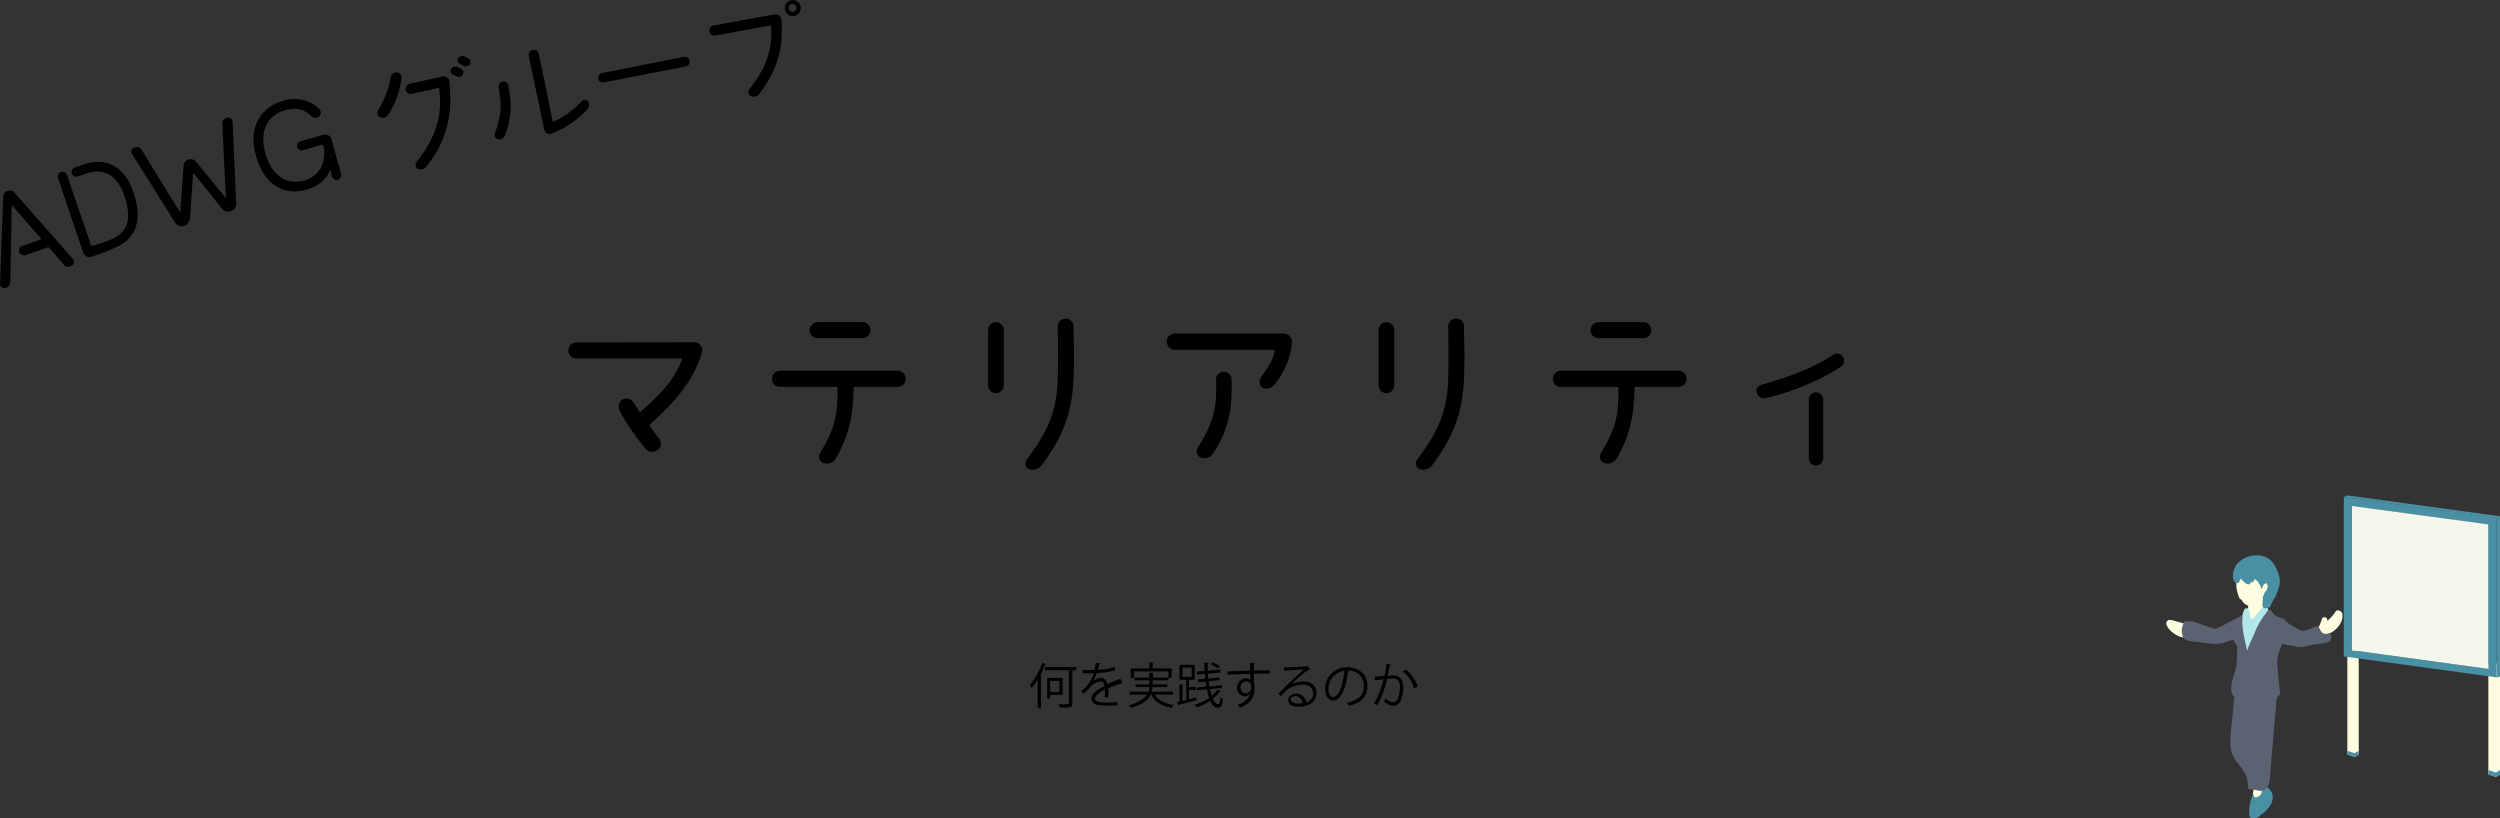 <?xml version="1.0" encoding="utf-8"?>
<!-- Generator: Adobe Illustrator 28.0.0, SVG Export Plug-In . SVG Version: 6.00 Build 0)  -->
<svg version="1.1" id="レイヤー_1" xmlns="http://www.w3.org/2000/svg" xmlns:xlink="http://www.w3.org/1999/xlink" x="0px"
	 y="0px" viewBox="0 0 922 301.8" style="enable-background:new 0 0 922 301.8;" xml:space="preserve">
<rect x="0" y="0" width="922" height="301.8" fill="#333333" stroke="none"/>
<style type="text/css">
	.st0{fill:#FFFCDF;}
	.st1{fill:#4A90A4;}
	.st2{fill:#F3F7ED;}
	.st3{fill:#B3E7EA;}
	.st4{fill:#5B6271;}
</style>
<g>
	<polygon class="st0" points="922,285.6 920.5,286.5 917.7,285.6 917.7,244.6 922,244.6 	"/>
	<polygon class="st1" points="917.7,285.6 920.5,286.5 922,285.6 922,284 920.5,284.9 917.7,284 	"/>
	<polygon class="st0" points="869.9,278.2 868.4,279.1 865.7,278.2 865.7,237.4 869.9,237.4 	"/>
	<polygon class="st1" points="865.7,278.4 868.4,279.3 869.9,278.4 869.9,276.9 868.4,277.8 865.7,276.9 	"/>
	<path class="st1" d="M864.4,183.3v2.8v53.2v2.8l56.3,7.7v-2.8v-53.2v-2.8L864.4,183.3z M917.7,246.7l-50.3-6.9v-53.2l50.3,6.9
		V246.7z"/>
	<polygon class="st2" points="867.4,186.6 917.7,193.4 917.7,246.7 867.4,239.8 	"/>
	<polygon class="st1" points="865.7,182.7 864.4,183.3 920.7,191.1 920.7,200.6 920.7,249.9 922,249.5 922,200.6 922,190.4 	"/>
	<path class="st0" d="M837.5,219.9c0.9-1.6,1.1-3.5,0.5-5.3c-0.2-0.6-0.5-1.1-0.8-1.6c0-0.2-0.1-0.4-0.1-0.6c-0.3-1-0.9-1.8-1.7-2.4
		c-1.6-1.3-3.8-1.8-5.8-1.4c-1.1,0.2-1.9,0.7-2.5,1.4c-3.3,2.1-2.6,7.6-1.2,10.6c0.1,0.3,0.4,0.4,0.7,0.5c0.6,1.1,1.5,2,2.6,2.3
		c-0.8,3.3-1.2,8.1,3.1,8.6c1.7,0.2,3.4-0.8,3.8-2.5c0.2-0.7,0-1.5-0.4-2.1c-0.6-0.8-1.3-1.1-1.2-2.3
		C834.7,222.9,836.5,221.5,837.5,219.9z"/>
	<path class="st0" d="M807.1,232.5c-0.1-0.1-0.3-0.1-0.4-0.2c0.1,0,0.1-0.1,0.2-0.1c0.4-0.3,0.5-1,0.2-1.4c-0.2-0.4-0.6-0.6-1-0.7
		c-0.7-0.2-1.5-0.4-2.2-0.6c-0.7-0.2-1.5-0.4-2.2-0.6c-0.7-0.2-1.5-0.5-2.1-0.1c-1.6,0.9,0,2.9,0.9,3.8c0.9,0.9,2,1.6,3.2,2.1
		c1.2,0.5,3.1,0.7,3.8-0.7C807.7,233.4,807.6,232.7,807.1,232.5z"/>
	<path class="st0" d="M862.2,225.1c-0.4,0-0.7,0.2-0.9,0.5c-0.8,1.3-1.8,2.4-3,3.4c0-0.1,0-0.2,0-0.4c0-1.1-1.7-1.4-2-0.3
		c-0.4,1.5-1.1,3-2,4.3c-0.1,0-0.2,0-0.3,0.1c-1.3,0.3-0.7,2.2,0.5,1.9c0.4-0.1,0.9-0.2,1.3-0.3c0.7,0.1,1.4-0.1,2-0.4
		c0.1,0,0.1,0,0.2,0c2-0.4,3.8-1.8,4.9-3.6C863.9,228.9,864.9,225.3,862.2,225.1z"/>
	<path class="st0" d="M834.8,292.5c-0.2-0.7-0.4-1.3-0.5-2c-0.1-0.6-0.2-1.3-0.3-1.9c0-0.4-0.3-0.8-0.6-0.9c-0.1-0.5-0.5-0.8-1-0.8
		c-0.6,0-1,0.5-1,1c-0.1,1.3-0.2,2.6-0.4,3.9c-0.1,0.6-0.1,1.3-0.2,1.9c0,0.5-0.1,1.1,0,1.6c0.2,0.6,0.6,1.1,1.2,1.3
		c0.7,0.2,1.4-0.1,1.9-0.6C835.1,295.1,835.1,293.7,834.8,292.5z"/>
	<path class="st1" d="M835.1,289.9c-0.5-0.2-1.2,0.3-1.1,0.8c0.1,0.6,0.1,1.1,0.1,1.7c-0.6,1.7-3.4,2.4-2.8,0.6
		c-0.6,0.1-1.2,1.8-1.6,3.8c-0.4,2.3-0.2,4.7,0.3,4.8c2.8,0.7,3.8-1.1,4.1-1.5c0.2,0,0.5,0,0.7-0.2c1.6-1.6,3.3-3.4,3.4-5.6
		C838.3,292.4,837.2,290.6,835.1,289.9z"/>
	<path class="st3" d="M837.3,226c-0.4-0.6-0.8-0.9-0.9-1.6c-0.1-0.6-1-1-1.5-0.6c-1.8,1.3-2.8,3.4-4.5,4.7c-0.5-1-0.7-2.1-0.8-3.2
		c-0.1-1.3-2.1-1.3-2,0c0,0,0,0,0,0c-0.1,0.1-0.3,0.3-0.3,0.5c-0.1,0.4-0.2,1.3-0.6,1.5c-0.5,0.3-1,0.3-1.4,0.9
		c-0.6,1-0.2,2.3,0,3.3c0.7,2.6,1.5,5.2,2.7,7.6c0.4,0.9,1.1,2.6,2.1,2.9c1.4,0.5,1.8-1.4,2.1-2.4c0.9-2.6,2.1-5.1,3.5-7.4
		c0.8-1.3,1.3-2.7,1.7-4.1C837.6,227.4,837.7,226.6,837.3,226z"/>
	<g>
		<path class="st1" d="M838.1,207.4c-3.1-4.1-10.4-3-13.2,0.8c-0.8,1.1-1.3,2.4-1.4,3.7c-0.1,1.2,0.1,2.9,1.5,3.2
			c0.9,0.2,1.2-1.6,1.2-1.6c0,0,0,0,0,0c0,0,0,0,0,0c0.1,0,0.1,0,0.2-0.1c0,0,1.3,1.6,2.3,2c0.4,0.2,0.9,0.2,1.2-0.2
			c0.1-0.1,0.2-0.3,0.2-0.5c0.1,0,0.3,0,0.4,0c0.1,0,0.3,0,0.4-0.1c0.1-0.1,0.2-0.1,0.3-0.3c0.1-0.1,0.1-0.2,0.2-0.3
			c0-0.2,0-0.4,0-0.5c0.3,0.1,1.4,1,1.5,1.3c0.1,0.6,0.6,0.6,0.7,1.2c0.1,0.4,0.5,1.3,0.5,1.3s0.5-1,0.5-1.2c0,0,0.2-0.6,0.8-0.9
			s0.8,0.4,0.8,0.4c0,0,0,0,0,0c0,0,0,0,0,0c0,0,0,0,0,0c0,0,0,0,0,0c0,0,0,0,0,0c0,0,0,0,0,0c0,0,0,0,0,0.1c0,0.1,0.1,0.3,0.1,0.4
			c0,0.1,0,0.2,0,0.3c0,0,0,0,0,0c0,0,0,0.1,0,0.1c0,0.2-0.1,0.4-0.2,0.6c0,0,0,0,0,0.1c0,0,0-0.1,0,0c0,0,0,0,0,0c0,0,0,0,0,0
			c0,0,0,0,0,0c0,0.1-0.1,0.2-0.1,0.3c0,0.1-0.1,0.2-0.2,0.3c0,0.1-0.1,0.1-0.1,0.2c0,0,0,0,0,0c0,0,0,0,0,0c0,0,0,0,0,0
			c0,0.1,0,0,0,0c-0.1,0.1-0.4,0.4-0.4,0.4c-0.2,0.2-0.3,0.5-0.3,0.9c-0.2,0.2-0.4,0.5-0.4,0.8c-0.1,1.1-0.2,2.2-0.2,3.3
			c0,0.5,0.5,1,1,1c0.2,0,0.3-0.1,0.5-0.1c0.1,0,0.2-0.1,0.3-0.1c0.1-0.1,0.2-0.1,0.4-0.2c0,0,0,0,0,0c0.6,0.4,0.8-0.7,1.1-1.3
			c0.5-1.4,1.4-2.2,1.9-3.6c0.5-1.3,1-2.7,1.2-4.1C840.9,212.3,839.7,209.5,838.1,207.4z"/>
		<path class="st1" d="M835.9,217.3C835.9,217.3,835.9,217.3,835.9,217.3C835.9,217.3,835.9,217.3,835.9,217.3
			C835.9,217.3,835.9,217.3,835.9,217.3z"/>
		<polygon class="st1" points="835.5,218 835.5,218 835.5,218 		"/>
		<path class="st1" d="M836.1,215.6C836.1,215.6,836.1,215.6,836.1,215.6C836.1,215.6,836.1,215.6,836.1,215.6z"/>
	</g>
	<path class="st4" d="M859.1,233.6c-2.6,0.6-2.9-0.4-3.8-2.1c-0.3-0.5-0.9-0.6-1.4-0.4c-1,0.5-2,0.9-3,1.2c-0.5,0.1-1,0.3-1.6,0.4
		c-0.7,0.1-1.1-0.3-1.7-0.6c-1-0.6-2-1.2-3-1.8c-0.4-0.3-0.8-0.5-1.1-0.8c-0.1-0.1-0.1-0.1-0.2-0.1c-0.4-0.6-0.9-1.2-1.6-1.4
		c-0.7-0.3-1.5-0.3-2.1-0.7c-0.8-0.5-1.4-1.1-1.8-1.9c-0.5-0.9-1.6-0.5-1.8,0.3c-2,2.5-3.6,5.2-4.7,8.2c-0.6,1.6-2.2,4.4-2.5,6.1
		c0,0-2.2-7.9-1.8-11.6c0.1-0.7,0.1-1.7-0.4-1.3c-0.3,0.2-0.6,0.4-0.9,0.6c-0.2,0-0.4,0-0.6,0.1c-1.7,1-3.4,1.9-5.2,2.8
		c-0.8,0.4-1.5,0.8-2.3,1.1c-1,0.4-2-0.2-3-0.5c-1.8-0.6-3.7-1.3-5.5-1.9c-0.6-0.2-1.4-0.2-2.1,0c-0.4-0.4-1.2-0.5-1.5,0.2
		c-0.9,1.6-1.1,3.4-0.5,5.2c0.1,0.2,0.2,0.3,0.3,0.5c0,0,0,0,0,0.1c1.4,1.4,3.9,1.3,5.7,1.5c2.4,0.3,4.9,0.9,7.3,0.6
		c1.1-0.1,2.4-0.4,3.5-1c0.6-0.1,1.2-0.3,1.8-0.5c0.5,0.8,0.9,1.6,1.5,2.3c0,2.5-0.1,5.1-0.3,7.6c-0.7,2.4-1.6,4.8-1.9,7.3
		c-0.2,1.4,0.1,2.9,1.1,3.9c-0.3,2.8-0.5,5.6-0.8,8.5c-0.3,3.1-0.8,6.3-0.6,9.4c0.2,2.7,1.2,4.9,3,7c2.1,2.5,3.6,4.9,3.4,8.3
		c0,0.5,0.5,1.1,1,1c1.4-0.2,2.7,0.6,4.1,0.4c1.3-0.2,2.1-1,2.6-2.2c0.5-1.4,0.5-3.1,0.6-4.7c0.2-2,0.3-4,0.5-6
		c0.3-3.8,0.7-7.6,1-11.4c0.2-2,0.3-4,0.5-6c0.1-1.3-0.1-4,1.1-4.8c0.3-0.2,0.5-0.5,0.5-0.9c-0.3-2.5-0.5-5-0.8-7.5
		c-0.2-2.3-0.5-4.7,0.2-7c0.4-1.3,1.1-2.5,1.3-3.7c1.1,0.3,2.3,0.5,3.4,0.7c1.6,0.3,3.3,0.8,5,0.4c0.8-0.2,1.5-0.5,2.3-0.6
		c0.8-0.2,1.6-0.3,2.5-0.4c1.6-0.2,2.7-0.3,4.3-0.9C859.8,236.3,860.2,233.8,859.1,233.6z"/>
</g>
<g>
	<path d="M239.8,156.4c-0.2,0.2-0.2,0.5-0.1,0.8c0.6,0.8,2,2.9,3.4,4.6c1,1.3,0.8,3.2-0.6,4.2c-1.4,1-3.4,0.8-4.5-0.6
		c-3.5-4.2-7.3-9.7-9.4-13.8c-0.8-1.5-0.5-3.5,1-4.3c1.4-0.8,3.5-0.1,4.2,1.4c0.5,0.9,1.4,2.2,1.9,3c0.1,0.2,0.4,0.3,0.6,0.1
		c9.3-8.1,12.8-13,15.2-19.1c0.1-0.2-0.1-0.5-0.4-0.5c-4.3,0-30,0-38.5,0c-1.6,0-3-1.3-3-2.9c0-1.7,1.4-3,3-3l43.6-0.1
		c1.7,0,3.2,1.9,2.7,3.6C256.2,139.9,248.6,148.7,239.8,156.4z"/>
	<path d="M302.5,166.9c6-9.6,6.4-15,6.4-23.7c0-0.3-0.2-0.5-0.5-0.5c-2.9,0-15.2,0-20.7,0c-1.7,0-3-1.3-3-3c0-1.6,1.3-3,3-3H331
		c1.7,0,3,1.4,3,3c0,1.7-1.3,3-3,3c-4.5,0-13.2,0-15.7,0c-0.3,0-0.5,0.2-0.5,0.5c-0.2,5.6-0.2,15.1-6.5,25.8c-0.9,1.7-3,2.4-4.8,1.7
		C302.1,170.2,301.7,168.3,302.5,166.9z M301.5,118.8h16.6c1.6,0,2.9,1.3,2.9,3c0,1.6-1.3,2.9-2.9,2.9h-16.6c-1.6,0-2.9-1.3-2.9-2.9
		C298.7,120.1,300,118.8,301.5,118.8z"/>
	<path d="M370.2,121.7v20.4c0,1.6-1.3,2.9-2.9,2.9s-2.9-1.3-2.9-2.9v-20.4c0-1.6,1.3-2.9,2.9-2.9S370.2,120.1,370.2,121.7z
		 M396.1,131.7c0,16.1-1.4,25.8-12,40c-1.1,1.4-3,1.9-4.6,1.3c-1.4-0.6-1.7-2.4-0.8-3.6c11.9-15.4,11.5-24.3,11.5-38.6
		c0-2.7,0-6.3-0.1-10.2c-0.1-1.7,1.2-3,2.8-3.1c1.6-0.1,3,1.2,3,2.8C396,124.5,396.1,128.8,396.1,131.7z"/>
	<path d="M470.1,129.5c0.1-0.3-0.1-0.5-0.4-0.5c-4.1,0-28.3,0-36.4,0c-1.7,0-3-1.4-3-3c0-1.7,1.3-3,3-3h40.1c1.9,0,3.4,1.7,3.1,3.7
		c-0.7,5-2.4,10.2-6.6,15.3c-1.1,1.3-3,1.8-4.4,0.9c-1.2-0.9-1.2-2.7-0.3-4C468.4,134.5,469.5,132.5,470.1,129.5z M441.9,164.8
		c5.8-8.9,7-15.4,6.6-24.8c-0.1-1.6,1.2-2.9,2.8-2.9c1.6,0,2.9,1.2,2.9,2.8c0.1,7.1,0.4,16.8-7.1,27.7c-1,1.4-3.2,1.8-4.7,0.9
		C441.2,167.8,441.1,166.1,441.9,164.8z"/>
	<path d="M514.2,121.7v20.4c0,1.6-1.3,2.9-2.9,2.9c-1.6,0-2.9-1.3-2.9-2.9v-20.4c0-1.6,1.3-2.9,2.9-2.9
		C512.9,118.8,514.2,120.1,514.2,121.7z M540.1,131.7c0,16.1-1.4,25.8-12,40c-1.1,1.4-3,1.9-4.6,1.3c-1.4-0.6-1.7-2.4-0.8-3.6
		c11.9-15.4,11.5-24.3,11.5-38.6c0-2.7,0-6.3-0.1-10.2c-0.1-1.7,1.2-3,2.8-3.1c1.6-0.1,3,1.2,3,2.8
		C540,124.5,540.1,128.8,540.1,131.7z"/>
	<path d="M590.5,166.9c6-9.6,6.4-15,6.4-23.7c0-0.3-0.2-0.5-0.5-0.5c-2.9,0-15.2,0-20.7,0c-1.7,0-3-1.3-3-3c0-1.6,1.3-3,3-3H619
		c1.7,0,3,1.4,3,3c0,1.7-1.3,3-3,3c-4.5,0-13.2,0-15.7,0c-0.3,0-0.5,0.2-0.5,0.5c-0.2,5.6-0.2,15.1-6.5,25.8c-0.9,1.7-3,2.4-4.8,1.7
		C590.1,170.2,589.7,168.3,590.5,166.9z M589.5,118.8h16.6c1.6,0,2.9,1.3,2.9,3c0,1.6-1.3,2.9-2.9,2.9h-16.6c-1.6,0-2.9-1.3-2.9-2.9
		C586.7,120.1,588,118.8,589.5,118.8z"/>
	<path d="M649.6,141.9c11.3-3,21-7.3,26.6-11.1c1.2-0.8,2.8-0.4,3.5,0.8c0.8,1.3,0.4,3-0.9,3.7c-9.9,6.6-21.5,10.1-27.4,11.5
		c-1.5,0.4-3-0.4-3.5-1.8S648.2,142.3,649.6,141.9z M667.1,147.3c0-1.4,1.2-2.6,2.6-2.6s2.7,1.2,2.7,2.6V169c0,1.4-1.2,2.7-2.7,2.7
		s-2.6-1.2-2.6-2.7V147.3z"/>
</g>
<g>
	<g>
		<path d="M382.6,250.8c-0.7,1.1-1.4,2.1-2.2,2.9c-0.1-0.3-0.4-0.8-0.6-1.1c1.8-1.9,3.5-5,4.6-8.1l1.4,0.5c-0.1,0.1-0.2,0.2-0.4,0.2
			c-0.5,1.3-1.1,2.6-1.7,3.9l0.5,0.1c0,0.1-0.1,0.2-0.3,0.2v11.8h-1.2V250.8z M396.9,246.1v1.2h-1.4v12c0,0.9-0.2,1.3-0.9,1.5
			c-0.6,0.2-1.8,0.2-3.7,0.2c-0.1-0.4-0.3-0.9-0.5-1.3c0.8,0,1.6,0,2.2,0c1.5,0,1.6,0,1.6-0.5v-12h-8.8v-1.2H396.9z M391.8,256.3
			h-4.5v1.3h-1.1V250h5.7V256.3z M390.7,251.1h-3.4v4.1h3.4V251.1z"/>
		<path d="M414,252.1c0,0-0.1,0-0.1,0c-0.1,0-0.2-0.1-0.3-0.1c-1.4,0.5-3.4,1.2-4.9,1.8c0,0.4,0.1,0.9,0.1,1.4c0,0.6,0,1.2-0.1,1.9
			l-1.3,0.1c0.1-0.6,0.1-1.5,0.1-2.2c0-0.3,0-0.5,0-0.7c-2,1-3.7,2.2-3.7,3.3c0,1,1.2,1.5,3.7,1.5c1.7,0,3.4,0,4.5-0.2l0,1.2
			c-1.1,0.1-2.7,0.1-4.5,0.1c-3.5,0-5-0.8-5-2.7c0-1.6,2.1-3.1,4.8-4.5c-0.1-1.1-0.6-1.7-1.3-1.7c-1.3,0-2.7,0.7-4.3,2.5
			c-0.5,0.6-1.2,1.3-2,2l-0.9-0.9c1.8-1.6,3.5-3.1,4.5-6.6l-1,0h-3v-1.2c1.1,0,2.4,0,3.1,0l1.2,0c0.2-0.8,0.4-1.6,0.5-2.6l1.8,0.2
			c0,0.2-0.2,0.3-0.5,0.3c-0.1,0.7-0.3,1.4-0.5,2c1.2,0,3.9-0.3,6.2-1l0.2,1.2c-2.3,0.7-5,1-6.8,1c-0.4,1.3-0.9,2.4-1.3,3h0
			c0.8-0.7,2-1.2,2.9-1.2c1.2,0,2,0.9,2.2,2.3c1.5-0.7,3.4-1.4,4.9-2L414,252.1z"/>
		<path d="M432.6,256.2h-6.7c1.3,2.1,3.7,3.3,6.9,3.8c-0.3,0.3-0.6,0.8-0.7,1.1c-3.6-0.7-6.1-2.2-7.5-4.8h-0.3
			c-0.9,1.8-2.9,3.5-7.2,4.8c-0.1-0.3-0.5-0.7-0.7-1c3.8-1.1,5.6-2.4,6.6-3.9h-6.4v-1.1h7c0.2-0.6,0.3-1.1,0.3-1.7h-5.1v-1h5.1v-1.5
			h-5.6v-1h5.6v-1.8l1.6,0.1c0,0.1-0.1,0.2-0.3,0.3v1.4h5.7v-2.3h-12.6v2.4H417v-3.5h6.9v-2.2l1.6,0.1c0,0.1-0.1,0.2-0.4,0.2v1.9h7
			v3.5h-1.2v0.9h-5.8v1.5h5.4v1H425c-0.1,0.6-0.1,1.1-0.3,1.7h7.9V256.2z"/>
		<path d="M438.5,257.9c0.9-0.2,1.8-0.5,2.7-0.7l0.1,1c-2.4,0.7-4.9,1.3-6.5,1.7c0,0.1-0.1,0.2-0.2,0.3l-0.5-1.3l0.9-0.2v-6.3
			l1.4,0.1c0,0.1-0.1,0.2-0.3,0.2v5.8l1.4-0.3v-7.5H435v-5.5h5.6v5.5h-2.1v2.7h2.6v1.1h-2.6V257.9z M436.1,246.2v3.4h3.4v-3.4H436.1
			z M446.3,254.1c0.2,1,0.4,1.8,0.6,2.6c0.8-0.7,1.5-1.5,2.1-2.3l1.3,0.5c-0.1,0.1-0.2,0.2-0.4,0.1c-0.7,1-1.6,1.9-2.6,2.7
			c0.5,1.3,1.2,2,2,2c0.5,0,0.7-0.7,0.8-2.6c0.2,0.3,0.6,0.6,0.9,0.7c-0.2,2.4-0.6,3.2-1.8,3.2c-1.2,0-2.1-0.8-2.9-2.5
			c-1.5,1-3.2,1.8-4.9,2.4c-0.2-0.3-0.5-0.7-0.8-1c1.9-0.6,3.7-1.4,5.3-2.5c-0.3-0.9-0.6-2-0.8-3.2l-3.6,0.4l-0.1-1l3.5-0.4
			c-0.1-0.6-0.2-1.3-0.3-1.9l-2.8,0.3l-0.1-1l2.8-0.3c0-0.6-0.1-1.2-0.1-1.8l-3,0.3l-0.1-1.1l3-0.3c0-1-0.1-2-0.1-3l1.6,0.1
			c0,0.1-0.1,0.2-0.4,0.3c0,0.9,0,1.7,0,2.6l4.6-0.5l0.1,1.1l-4.6,0.5c0,0.6,0.1,1.2,0.1,1.8l4.1-0.5l0.1,1l-4.1,0.5
			c0.1,0.7,0.2,1.3,0.3,1.9l4.6-0.5l0.1,1L446.3,254.1z M447.3,244.3c0.9,0.4,2.1,1,2.6,1.5l-0.7,0.8c-0.6-0.5-1.7-1.2-2.6-1.6
			L447.3,244.3z"/>
		<path d="M461.1,247.3c0-0.4-0.1-2.4-0.1-2.8l1.9,0.1c0,0.1-0.1,0.3-0.5,0.4c0,0.2,0,0.4,0,2.3c2.2-0.1,4.5-0.1,5.9-0.1v1.2
			c-1.5,0-3.7,0-5.9,0.1c0,1.4,0.1,2.7,0.1,3.7c0.2,0.6,0.2,1.1,0.2,1.9c0,0.6-0.1,1.2-0.2,1.7c-0.5,2.1-2,4-5.2,5.2
			c-0.2-0.3-0.6-0.8-0.9-1c2.8-1,4.2-2.5,4.7-4.2h0c-0.4,0.5-1,1-1.9,1c-1.6,0-3-1.3-3-3.2c0-1.9,1.5-3.4,3.2-3.4
			c0.6,0,1.3,0.2,1.7,0.6c0-0.3,0-1.5-0.1-2.3c-1.9,0-7.6,0.2-8.3,0.3l0-1.2l4.1-0.1L461.1,247.3z M461.4,253.6c0-0.7,0-2.3-1.8-2.3
			c-1.2,0-2.1,1-2.1,2.3c0,1.3,1,2.1,2,2.1C460.7,255.7,461.4,254.7,461.4,253.6z"/>
		<path d="M476.3,252.3c1.2-0.6,3-1,4.5-1c2.9,0,4.7,1.7,4.7,4.3c0,3.3-2.9,5.1-6.5,5.1c-2.3,0-3.9-0.9-3.9-2.5c0-1.3,1.3-2.4,3-2.4
			c2,0,3.4,1.6,3.7,3.3c1.4-0.5,2.5-1.7,2.5-3.4c0-1.9-1.4-3.2-3.7-3.2c-2.7,0-5.3,1.2-6.5,2.4c-0.5,0.5-1.2,1.3-1.7,1.8l-0.9-0.9
			c1.6-1.7,6.8-6.6,9.2-8.9c-1,0.1-4.6,0.3-6.7,0.4c-0.1,0.1-0.2,0.2-0.4,0.3l-0.1-1.5c2.4,0,7.1-0.2,8.4-0.4l0.3-0.1l1,1.2
			c-0.1,0.1-0.3,0.1-0.4,0.2C481.1,247.7,477.7,250.9,476.3,252.3L476.3,252.3z M478.8,259.5c0.5,0,1.2-0.1,1.6-0.2
			c-0.2-1.4-1.2-2.6-2.6-2.6c-0.9,0-1.8,0.5-1.8,1.3C476.1,259.1,477.6,259.5,478.8,259.5z"/>
		<path d="M497.6,247.6c-0.1,0.2-0.2,0.3-0.5,0.3c-0.6,5.6-2.5,10.5-5.5,10.5c-1.5,0-2.9-1.5-2.9-4.4c0-4.3,3.4-7.9,8.1-7.9
			c5.2,0,7.5,3.3,7.5,6.8c0,4.3-2.5,6.4-6.8,7.4c-0.2-0.3-0.5-0.8-0.8-1.1c4.1-0.8,6.3-2.8,6.3-6.2c0-3-1.9-5.7-6.1-5.7
			c-0.2,0-0.4,0-0.5,0L497.6,247.6z M495.8,247.4c-3.6,0.5-5.9,3.5-5.9,6.6c0,1.9,0.8,3.1,1.7,3.1
			C493.8,257.1,495.4,252.3,495.8,247.4z"/>
		<path d="M513.1,245.2c0,0.2-0.3,0.3-0.6,0.3c-0.2,1-0.5,2.8-0.7,3.8c0.8-0.1,1.5-0.2,2-0.2c2.7,0,3.7,1.8,3.7,4.5
			c0,1.4-0.3,3-0.6,4c-0.6,1.8-1.7,2.7-3.2,2.7c-0.7,0-1.7-0.3-3.3-1.6c0.2-0.3,0.3-0.7,0.5-1.1c1.4,1.1,2.2,1.4,2.8,1.4
			c1,0,1.6-0.6,2-1.8c0.4-1.1,0.6-2.8,0.6-3.7c0-2.1-0.7-3.3-2.5-3.3c-0.5,0-1.3,0.1-2.2,0.2c-0.9,3.7-2,6.8-3.7,9.7l-1.2-0.6
			c1.7-2.8,2.7-5.6,3.6-9c-0.9,0.1-2.2,0.3-3.2,0.4l-0.1-1.3c0.9-0.1,2.4-0.3,3.6-0.4c0.3-1.3,0.6-2.9,0.8-4.5L513.1,245.2z
			 M521.5,253.9c-0.6-2.6-2.3-4.9-4.1-6.2l1-0.8c1.9,1.4,3.8,3.8,4.4,6.4L521.5,253.9z"/>
	</g>
</g>
<g>
	<path d="M5.4,71.1l21.3,24.2c0.9,0.9,0.8,2.1-0.3,2.7c-1.3,0.7-2.2,0.5-2.9-0.4c-1.5-1.7-4.5-5.3-5.3-6.2c-0.1-0.2-0.3-0.2-0.6-0.2
		c-1.3,0.5-5.7,2-8.2,2.9c-0.9,0.3-1.9-0.2-2.3-1.1c-0.3-0.9,0.1-2,1.1-2.3c2.1-0.7,5.5-1.9,6.8-2.4c0.2-0.1,0.3-0.2,0.1-0.4
		c-1.6-1.8-8.6-9.7-10.5-12c-0.1-0.1-0.3-0.1-0.3,0.1c-0.1,3.5-0.3,22-0.5,28c-0.1,1.2-0.8,2.1-2,2.3C1,106.5,0,105.7,0,104.7
		l1.2-32.1c0-1,0.7-1.9,1.6-2.2C3.8,70.1,4.8,70.3,5.4,71.1z"/>
	<path d="M33.7,94.7c-1.2,0.4-2.6-0.2-3-1.5l-9.3-27.5c-0.3-0.9,0.1-1.9,1.1-2.3c0.9-0.3,1.9,0.2,2.2,1.1c1.9,5.5,7.9,23.3,8.9,26
		c0.1,0.2,0.3,0.3,0.5,0.2c2.5-0.8,4.5-1.4,6-2c7.3-2.9,8.5-7.7,6-15.8c-1.8-5.9-5.9-11.6-14-9l-3.4,1.2c-0.9,0.3-1.9-0.2-2.2-1.1
		c-0.3-0.9,0.2-1.9,1.1-2.2l3.4-1.2c9.4-3.2,15.9,2.3,18.4,11c2.8,8.3,1.9,16.7-8.1,20.2C40,92.6,36.1,93.9,33.7,94.7z"/>
	<path d="M85.8,44.8l1.3,30.3c0.1,1.3-0.7,2.4-1.9,2.8c-1.2,0.4-2.6,0-3.4-1c-2.6-3.4-8.5-10.7-10.3-12.9c-0.1-0.1-0.3,0-0.3,0.1
		c-0.2,2.7-0.8,12.1-1.1,16.3c-0.1,1.3-1,2.5-2.2,2.9c-1.3,0.4-2.6-0.1-3.3-1.2l-16-25.5c-0.5-0.8,0-1.9,0.9-2.2
		c1-0.3,2.1-0.2,2.7,0.8c3,4.9,12,19.6,14.1,22.9c0.1,0.1,0.2,0.1,0.2-0.1c0.2-3.1,0.9-12.9,1.2-16.9c0.1-1.1,0.8-2,1.8-2.3
		c1-0.3,2.1,0,2.8,0.8c2.5,3.2,8.8,10.8,10.8,13.2c0.1,0.1,0.2,0,0.2-0.1c-0.2-3.9-1.1-21.5-1.3-27.2c-0.1-1.1,0.7-1.7,1.8-2.1
		C84.8,43.2,85.7,43.8,85.8,44.8z"/>
	<path d="M110.8,52.1l8.5-2.4c1.3-0.4,2.6,0.4,2.9,1.6l3.6,12.8c0.3,0.9-0.3,1.9-1.2,2.2s-2-0.4-2.2-1.4c-0.2-0.6-0.4-1.3-0.5-1.9
		c0-0.1-0.2-0.1-0.3,0c-1.3,3.2-4.2,5.7-8.4,6.9c-10.6,3-16.7-4.1-19-13.2c-2.9-10.9,3.2-17.7,10.3-19.6c5.9-1.7,11,0.5,13.5,3.4
		c0.6,0.8,0.3,2.2-0.6,2.7c-0.9,0.4-1.9,0.4-2.7-0.5c-2-2.1-5.3-3.3-9.4-2.1c-5,1.3-9.8,5.7-7.7,15c1.7,7.2,6.6,13.1,14.4,11
		c5.4-1.3,8.4-6.3,7.4-12.2c0,0-0.1-0.4-0.2-0.8c-0.1-0.2-0.3-0.3-0.5-0.2c-1.2,0.3-4.8,1.4-6.9,2c-0.9,0.3-1.9-0.3-2.2-1.2
		C109.3,53.3,109.9,52.3,110.8,52.1z"/>
	<path d="M139.4,40.8c3-5.3,4-8.4,4.7-12.4c0.2-1.1,1.2-1.8,2.3-1.7c1.1,0.1,1.8,1.1,1.7,2.2c-0.7,4.7-2,8.9-4.9,13.4
		c-0.6,1-1.8,1.4-2.9,1C139.3,42.9,138.9,41.7,139.4,40.8z M151.1,30.9l12.1-2.7c1.2-0.3,2.4,0.6,2.5,1.8
		c1.4,12.2-0.9,22.1-8.6,31.6c-0.7,0.9-2.1,1.2-3.1,0.6c-0.9-0.5-1-1.7-0.3-2.5c9.6-12.1,8.9-21.1,8.3-27c0-0.2-0.2-0.3-0.4-0.3
		c-1.6,0.4-6.8,1.6-9.7,2.2c-1.1,0.2-2.1-0.4-2.3-1.4C149.4,32.2,150,31.1,151.1,30.9z M167,27.5c-0.8-0.3-1.1-1.3-0.6-2.1
		c0.5-0.8,1.5-1.1,2.3-0.7c0.5,0.2,1,0.5,1.4,0.7c0.8,0.4,1,1.4,0.6,2.1c-0.5,0.8-1.4,1.1-2.2,0.7L167,27.5z M169.6,23.5
		c-0.8-0.4-1-1.3-0.6-2c0.5-0.8,1.5-1.1,2.3-0.7c0.5,0.2,0.9,0.5,1.4,0.7c0.8,0.4,1,1.4,0.6,2.1s-1.4,1.1-2.3,0.7L169.6,23.5z"/>
	<path d="M187.5,31.7c0.9,4.9,1.6,10.3-1.1,17.9c-0.4,1.1-1.3,1.9-2.5,1.8c-1-0.1-1.8-1.1-1.4-2.1c2.8-7.8,2.4-11.5,1.4-17
		c-0.2-1,0.5-2,1.5-2.2C186.4,29.9,187.4,30.6,187.5,31.7z M216.3,40.7c-3.5,3.5-8,6.8-12.9,8.6c-1.2,0.4-2.5-0.3-2.7-1.6L195,20.6
		c-0.2-1,0.4-2,1.5-2.2c1-0.2,2,0.4,2.2,1.5c1.2,5.6,4.6,22,5.1,24.7c0,0.2,0.3,0.3,0.4,0.2c4.6-2,7.5-4.6,10.5-7.6
		c0.7-0.7,2-0.4,2.4,0.5C217.6,38.7,217.1,39.9,216.3,40.7z"/>
	<path d="M252.2,21c1-0.2,2,0.4,2.1,1.4c0.2,1-0.4,2-1.4,2.1l-30.2,5.9c-1,0.2-2-0.5-2.1-1.4s0.5-1.9,1.5-2.1L252.2,21z"/>
	<path d="M285.7,5.3c1.2-0.2,2.4,0.7,2.5,2c0.6,7.9-0.2,17.2-8.3,27.5c-0.7,0.9-2.1,1.1-3.1,0.6c-0.9-0.5-1-1.7-0.4-2.5
		c7.3-9.2,8.4-16.3,8-23.2c0-0.2-0.2-0.3-0.4-0.3c-2.4,0.5-15.4,2.8-20.2,3.7c-1,0.2-2-0.5-2.2-1.5c-0.2-1.1,0.5-2,1.5-2.2
		L285.7,5.3z M295.3,2.4c0.3,1.6-0.8,3.2-2.4,3.5c-1.6,0.3-3.2-0.8-3.4-2.4c-0.3-1.6,0.8-3.2,2.4-3.4C293.4-0.2,295,0.8,295.3,2.4z
		 M293.7,2.7c-0.1-0.8-0.9-1.3-1.7-1.2c-0.7,0.1-1.3,0.9-1.1,1.7s0.9,1.3,1.6,1.1C293.4,4.2,293.9,3.5,293.7,2.7z"/>
</g>
</svg>
